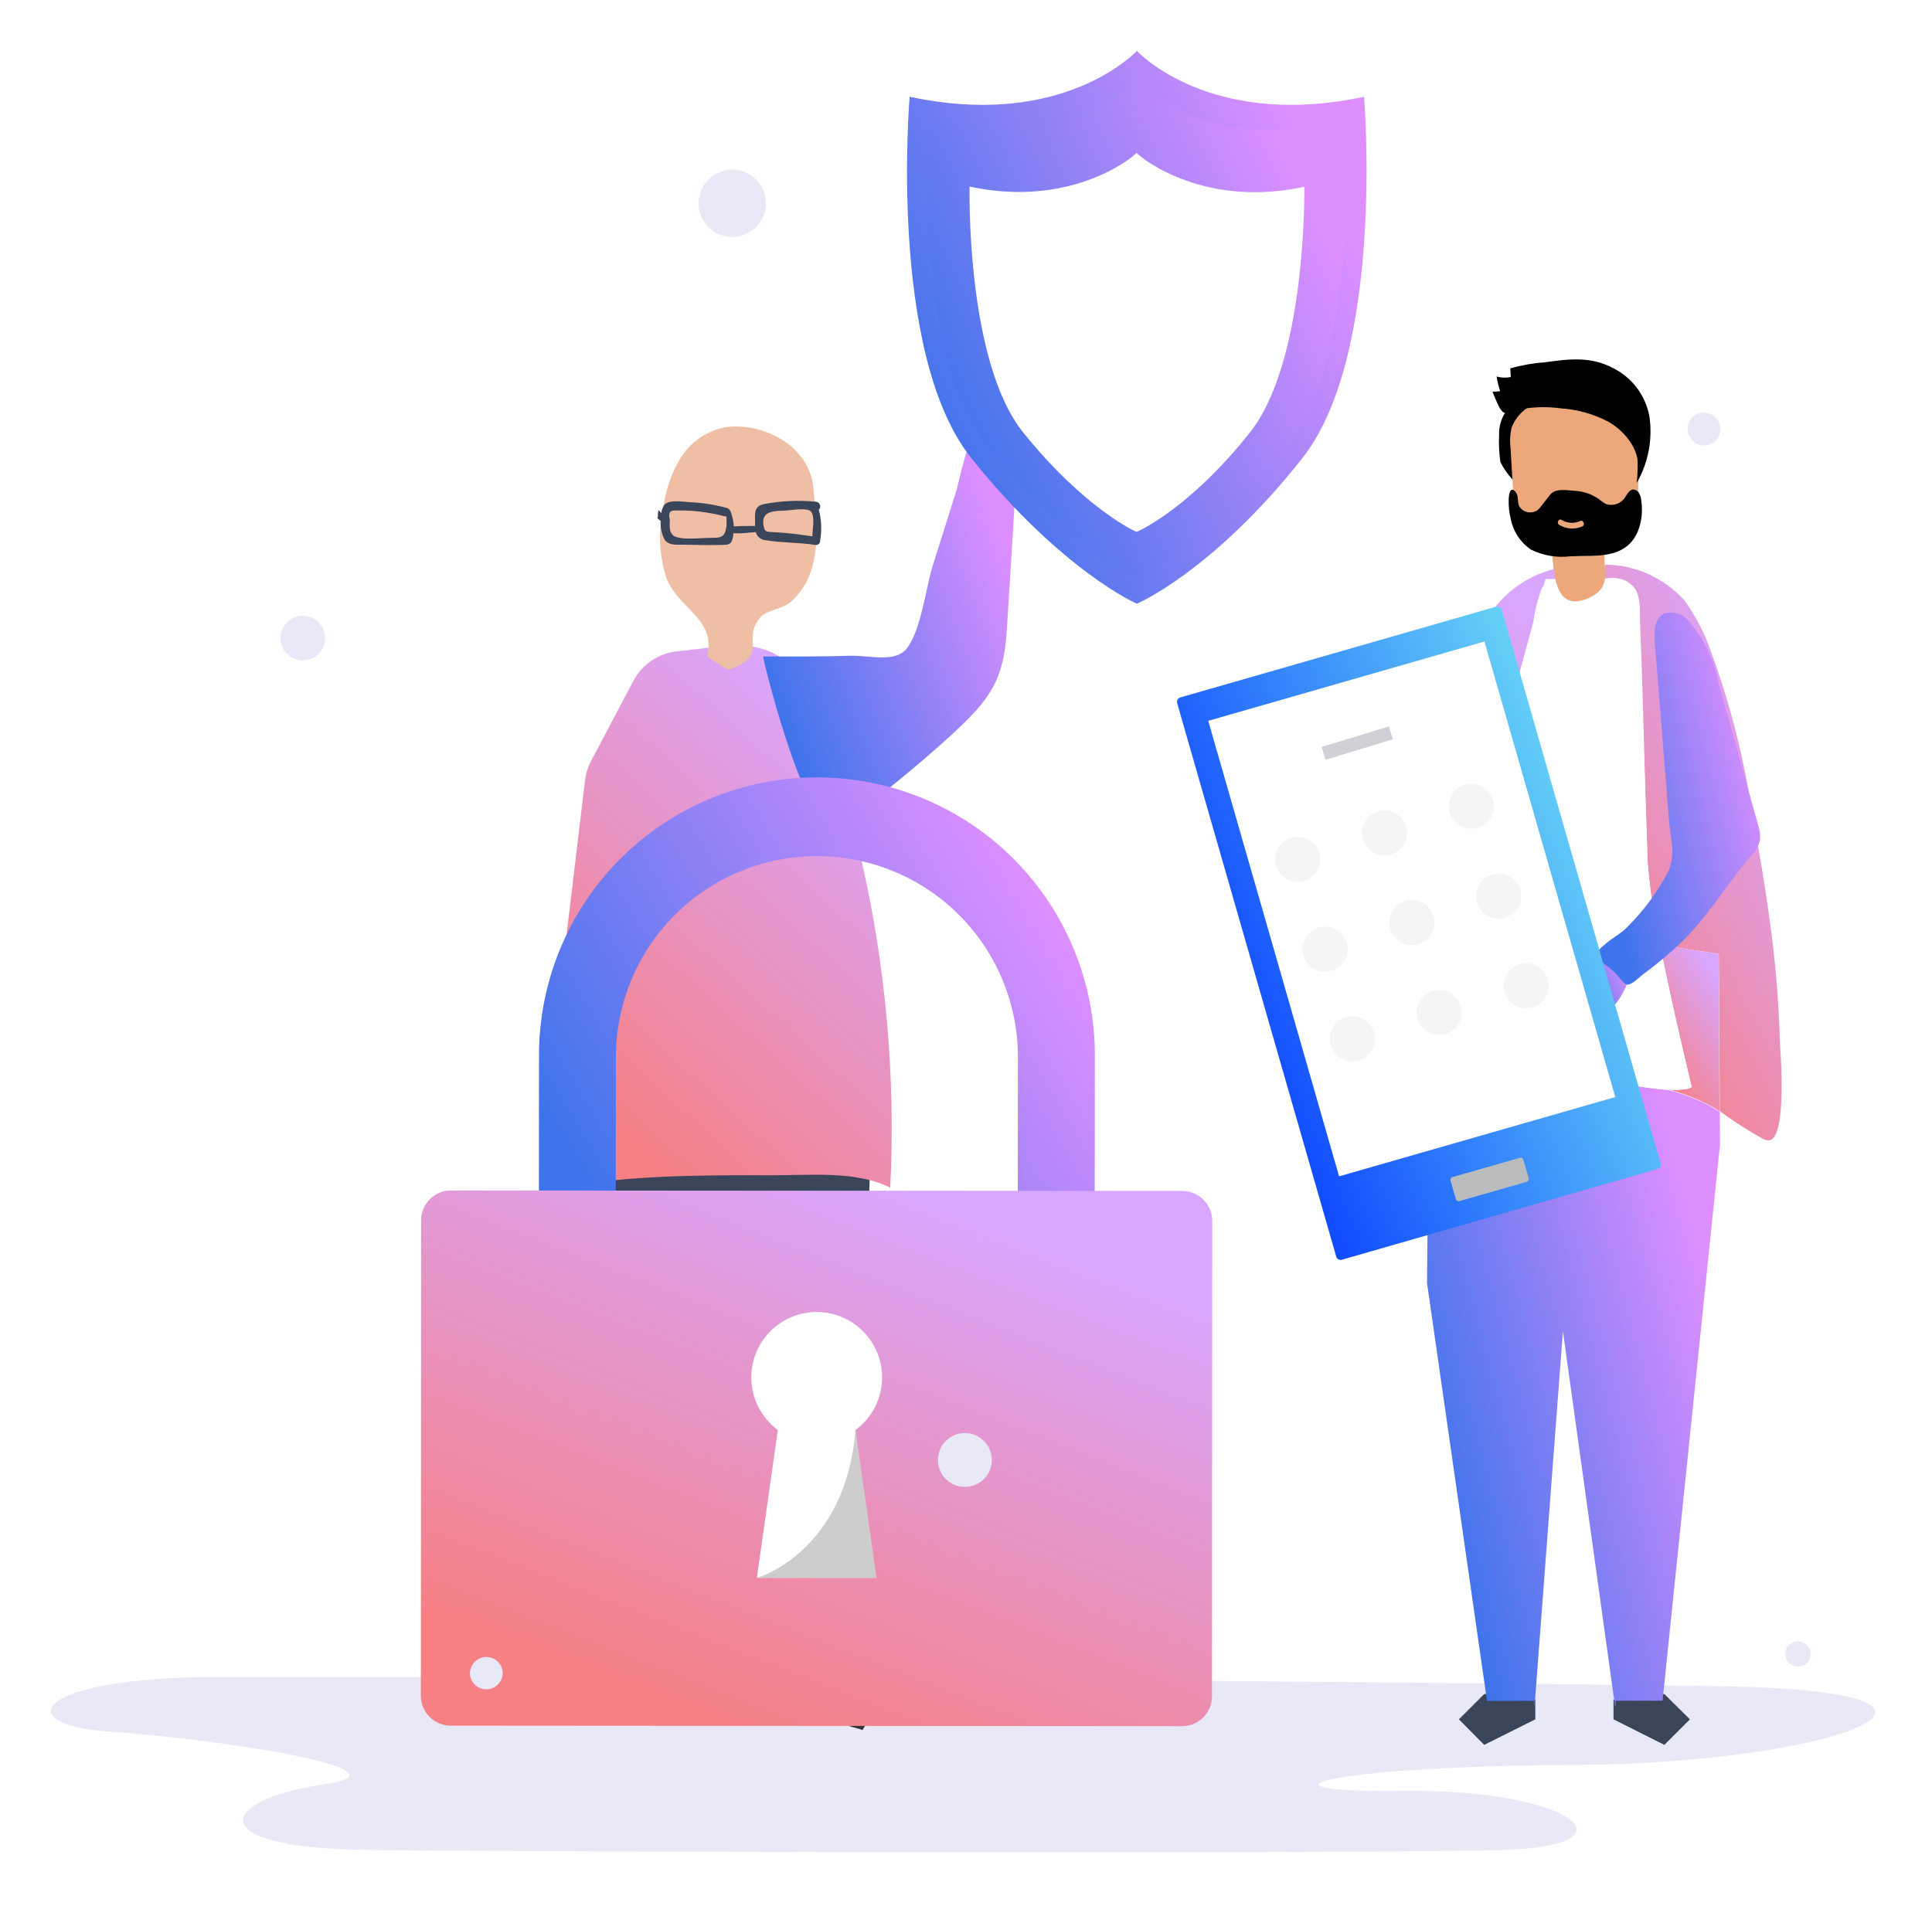 <svg width="152" height="150" viewBox="0 0 152 150" fill="none" xmlns="http://www.w3.org/2000/svg">
<g filter="url(#filter0_d_83_353)">
<g clip-path="url(#clip0_83_353)">
<path d="M50.732 127.965H17.353C2.637 127.965 0.631 131.74 8.653 132.27C16.675 132.8 33.402 135.284 25.375 136.443C17.348 137.602 15.675 141.411 28.719 141.576C41.763 141.741 107.649 141.907 118.352 141.576C129.055 141.245 123.569 136.776 110.593 136.94C97.617 137.104 103.636 134.986 124.038 134.887C144.44 134.788 159.155 129.058 135.075 128.694C110.995 128.33 50.732 127.965 50.732 127.965Z" fill="#E8E8F7"/>
<path d="M63.983 129.493L64.361 131.125L67.861 132.14L69.055 130.169L67.104 128.835L63.621 127.835L63.983 129.493Z" fill="#333333"/>
<path d="M54.269 127.92L54.169 129.652L50.845 131.185L49.333 129.373L51.045 127.741L54.269 127.92Z" fill="#333333"/>
<path d="M67.467 78.795L69.099 84.09L68.422 86.558L68.502 86.538L68.002 100.631L66.949 129.015L63.705 128.995L56.858 96.072L56.48 97.625L54.27 128.295L51.284 128.136L45.432 88.366L45.193 80.266L67.467 78.795Z" fill="#3B455A"/>
<path d="M53.214 47.266L57.014 46.828C65.493 45.853 66.469 57.696 67.743 63.548C69.698 72.04 70.47 80.761 70.038 89.464C67.311 88.091 63.629 88.509 60.583 88.489C54.97 88.469 49.177 88.489 43.803 89.524C42.803 89.724 43.027 82.438 43.186 81.084C43.524 78.317 43.843 75.57 44.186 72.804C44.786 67.804 45.38 62.832 45.977 57.835C45.997 57.696 46.017 57.535 46.037 57.397C46.096 56.86 46.258 56.339 46.515 55.864L49.839 49.574C50.171 48.944 50.652 48.404 51.24 48.001C51.828 47.599 52.506 47.347 53.214 47.266Z" fill="url(#paint0_linear_83_353)"/>
<path d="M52.418 34.745C52.627 33.903 52.948 33.092 53.373 32.336C53.762 31.605 54.318 30.975 54.996 30.498C55.673 30.021 56.453 29.709 57.273 29.589C60.299 29.31 63.722 31.201 64.001 34.446C64.18 36.496 64.479 38.686 63.882 40.676C63.593 41.745 62.99 42.702 62.15 43.423C61.533 43.923 60.259 44.04 59.801 44.597C58.328 46.428 60.458 47.284 57.771 48.538C57.641 48.605 57.499 48.645 57.353 48.657C57.141 48.637 56.94 48.554 56.776 48.418C56.438 48.199 56.099 47.98 55.761 47.741C55.718 47.718 55.684 47.684 55.661 47.641C55.646 47.606 55.639 47.569 55.639 47.532C55.639 47.494 55.646 47.457 55.661 47.422C56.298 44.595 53.053 43.759 52.337 41.192C51.948 39.849 51.833 38.441 51.999 37.052C52.092 36.275 52.232 35.505 52.418 34.745Z" fill="#EFBFA5"/>
<path d="M64.421 36.118C64.472 36.068 64.508 36.003 64.524 35.933C64.539 35.862 64.534 35.789 64.509 35.722C64.484 35.654 64.439 35.596 64.381 35.553C64.323 35.51 64.254 35.485 64.182 35.481C62.8 35.348 61.405 35.416 60.042 35.681C59.342 35.86 59.385 36.381 59.405 37.054V37.392H58.967C58.549 37.392 58.151 37.392 57.733 37.432C57.713 37.022 57.625 36.619 57.474 36.238C57.459 36.208 57.439 36.181 57.414 36.158C57.392 36.114 57.362 36.075 57.324 36.045C57.286 36.014 57.242 35.991 57.195 35.979C56.247 35.717 55.272 35.563 54.289 35.521C53.789 35.501 52.776 35.302 52.338 35.66C52.154 35.854 52.047 36.109 52.038 36.377L51.859 36.198C51.839 36.178 51.819 36.158 51.799 36.158C51.775 36.303 51.761 36.449 51.759 36.596C51.755 36.657 51.742 36.718 51.719 36.775C51.8 36.854 51.887 36.927 51.978 36.994C51.947 37.511 52.057 38.027 52.296 38.487C52.634 38.925 53.212 38.865 53.669 38.865C54.684 38.885 55.719 38.905 56.734 38.885C57.192 38.865 57.49 38.925 57.634 38.407C57.675 38.258 57.695 38.104 57.694 37.949C57.714 37.949 57.734 37.969 57.754 37.969C58.166 37.979 58.579 37.959 58.988 37.909C59.148 37.906 59.308 37.892 59.466 37.869C59.507 38.039 59.599 38.192 59.731 38.306C59.864 38.42 60.028 38.49 60.202 38.506C61.496 38.725 62.849 38.685 64.163 38.884C64.21 38.891 64.258 38.888 64.303 38.874C64.349 38.86 64.391 38.836 64.425 38.803C64.46 38.77 64.486 38.73 64.503 38.685C64.519 38.641 64.526 38.593 64.521 38.546C64.668 37.739 64.633 36.91 64.421 36.118ZM57.156 37.372C57.056 38.288 56.718 38.327 55.942 38.327C55.265 38.307 53.315 38.586 52.897 38.068C52.618 37.75 52.697 37.292 52.697 36.874C52.558 36.374 52.697 36.138 53.175 36.174H53.911C54.987 36.215 56.055 36.375 57.096 36.652H57.156C57.155 36.896 57.175 37.133 57.155 37.372H57.156ZM63.924 38.208C63.224 38.108 62.531 38.008 61.854 37.949C61.476 37.909 61.098 37.889 60.719 37.869C60.219 37.849 60.142 37.809 60.062 37.292C59.883 36.138 61.062 36.217 61.834 36.177C62.272 36.157 63.486 35.918 63.805 36.257C64.142 36.616 63.903 37.751 63.921 38.208H63.924Z" fill="#3B455A"/>
<path d="M120.791 129.751V131.304L116.77 133.314L114.779 131.304L116.77 129.313H117.029L117.109 129.751H120.791Z" fill="#3B455A"/>
<path d="M130.664 129.313H130.943L132.953 131.304L130.943 133.314L126.943 131.304V129.751H130.625L130.664 129.313Z" fill="#3B455A"/>
<path d="M130.606 70.375C130.133 68.244 129.807 66.082 129.631 63.906C129.512 59.885 129.014 46.606 129.014 46.606L126.566 41.53H126.106C126.141 41.533 126.175 41.526 126.206 41.51C126.106 41.53 126.266 40.535 126.286 40.435C127.462 40.445 128.624 40.7 129.696 41.183C130.769 41.667 131.729 42.368 132.516 43.242C133.449 44.538 134.181 45.967 134.686 47.482C136.157 51.532 137.217 55.72 137.851 59.982C138.369 62.789 138.851 65.595 139.224 68.382C139.658 71.451 139.925 74.54 140.024 77.638C140.024 77.976 140.104 78.932 140.143 80.066C140.223 82.435 140.163 85.619 139.188 85.739C139.006 85.743 138.826 85.694 138.67 85.6C137.504 84.956 136.38 84.237 135.306 83.45L135.226 71.069L130.606 70.375Z" fill="url(#paint1_linear_83_353)"/>
<path d="M108.031 83.094C108.29 80.467 108.549 77.819 108.867 75.194C109.436 69.941 110.428 64.742 111.833 59.648C112.39 57.717 113.047 55.806 113.684 53.895C114.46 51.566 115.256 49.237 116.033 46.928C116.4 45.565 117.095 44.313 118.056 43.279C119.016 42.245 120.215 41.462 121.547 40.996C122.073 40.815 122.612 40.675 123.159 40.578C123.179 40.638 123.179 40.697 123.199 40.757C123.228 41.042 123.323 41.316 123.478 41.557L121.587 41.577C121.587 41.577 116.252 60.566 116.053 63.831C115.973 65.065 115.735 67.792 115.453 70.658L112.547 71.096L112.428 82.044C112.269 82.084 112.11 82.144 111.95 82.183C111.059 82.526 110.237 83.024 109.522 83.656C108.37 84.408 107.872 84.726 108.031 83.094Z" fill="url(#paint2_linear_83_353)"/>
<path d="M115.437 70.633C114.999 75.151 114.501 80.048 114.501 80.048C114.501 80.048 116.85 80.108 120.234 80.366C119.975 80.366 119.734 80.346 119.478 80.346C117.109 80.326 114.678 81.346 112.412 81.998L112.531 71.05L115.437 70.633Z" fill="#667482"/>
<path d="M131.281 81.741C132.893 81.821 133.092 81.522 133.092 81.522C133.092 81.522 131.639 75.575 130.604 70.375L135.222 71.075L135.282 83.456C134.889 83.192 134.476 82.958 134.048 82.756C133.162 82.327 132.235 81.987 131.281 81.741Z" fill="url(#paint3_linear_83_353)"/>
<path d="M112.411 82.019C114.66 81.362 117.111 80.347 119.477 80.367C119.736 80.367 119.977 80.367 120.233 80.387L120.87 80.447C122.442 80.566 124.234 80.747 126.085 80.965C126.185 80.985 126.264 80.985 126.364 81.005C127.981 81.386 129.625 81.646 131.281 81.781C132.24 82.03 133.173 82.37 134.068 82.796C134.506 83.015 134.904 83.254 135.302 83.496L135.322 86.064L130.804 129.835H127.104V130.273H127.064L122.983 100.913L122.963 100.754L120.732 130.288H120.712V129.85H116.99L112.272 96.968L112.411 82.019Z" fill="url(#paint4_linear_83_353)"/>
<path d="M114.501 80.049C114.501 80.049 116.85 80.109 120.234 80.367L120.871 80.427C122.444 80.546 124.235 80.727 126.086 80.945C126.186 80.965 126.265 80.965 126.365 80.985C127.982 81.367 129.626 81.626 131.282 81.761C132.894 81.841 133.093 81.542 133.093 81.542C133.093 81.542 131.64 75.59 130.605 70.395C130.132 68.264 129.806 66.102 129.63 63.926C129.471 59.726 129.371 55.506 129.252 51.306C129.192 49.196 129.113 47.106 129.033 44.996C128.993 44.06 129.152 42.767 128.396 42.05C127.242 40.975 125.769 41.771 124.435 41.732C123.435 41.692 121.967 41.254 121.31 42.269C120.977 43.163 120.742 44.091 120.61 45.036C119.993 47.305 119.376 49.594 118.759 51.883C117.744 55.725 116.271 59.845 116.032 63.846C115.952 65.08 115.714 67.807 115.432 70.673C115.001 75.172 114.501 80.049 114.501 80.049Z" fill="white"/>
<path d="M120.035 29.431C119.569 30.405 119.343 31.477 119.378 32.556C119.401 32.697 119.393 32.842 119.355 32.98C119.317 33.118 119.251 33.246 119.159 33.356C118.92 33.556 119.159 33.933 118.959 33.694C118.594 33.293 118.286 32.844 118.043 32.36C117.94 31.648 117.907 30.928 117.943 30.21C117.924 29.582 118.098 28.963 118.443 28.438C118.679 28.153 118.961 27.911 119.279 27.721C119.698 27.399 120.169 27.15 120.672 26.985C121.548 26.766 122.125 27.065 121.372 27.741C120.824 28.215 120.37 28.789 120.035 29.431Z" fill="black"/>
<path d="M126.285 41.293C126.282 41.635 126.193 41.97 126.026 42.268C125.826 42.548 125.559 42.773 125.25 42.925C124.886 43.143 124.478 43.28 124.056 43.325C123.844 43.344 123.631 43.312 123.433 43.232C123.236 43.153 123.061 43.027 122.921 42.867C122.145 41.892 122.145 39.782 122.065 38.587C120.99 38.448 119.716 38.169 119.298 37.054C119.179 36.694 119.118 36.318 119.119 35.939C119.019 34.367 118.94 32.794 118.84 31.222C118.773 30.683 118.807 30.136 118.94 29.61C119.107 29.192 119.357 28.812 119.675 28.494C119.993 28.176 120.373 27.926 120.791 27.759C121.773 27.258 122.861 27.002 123.963 27.012C125.065 27.023 126.149 27.299 127.121 27.819C127.668 28.103 128.129 28.53 128.455 29.053C128.876 29.96 129.041 30.965 128.933 31.959C128.913 32.875 128.893 33.81 128.873 34.726C128.853 35.781 128.754 37.015 127.973 37.612C127.555 37.93 126.998 38.012 126.659 38.428C125.966 39.184 126.324 40.298 126.285 41.293Z" fill="#ECA87B"/>
<path d="M118.86 36.854C119.053 37.825 119.617 38.682 120.432 39.243C121.392 39.721 122.472 39.908 123.537 39.78C124.114 39.76 124.691 39.74 125.269 39.74C126.722 39.7 128.175 39.422 128.852 37.829C129.153 37.071 129.249 36.247 129.131 35.44C129.123 35.216 129.062 34.998 128.952 34.803C128.902 34.712 128.826 34.636 128.734 34.587C128.642 34.538 128.538 34.516 128.434 34.524C128.175 34.584 128.034 34.862 127.877 35.101C127.728 35.35 127.5 35.542 127.23 35.647C126.959 35.751 126.662 35.762 126.384 35.678C126.227 35.604 126.079 35.51 125.946 35.399C125.886 35.359 125.827 35.299 125.767 35.26C125.198 34.867 124.527 34.645 123.836 34.623C123.259 34.583 122.383 34.404 121.965 34.923C121.726 35.223 121.487 35.54 121.248 35.839C121.158 35.965 121.051 36.079 120.93 36.177C120.794 36.25 120.645 36.297 120.492 36.316C120.29 36.342 120.085 36.304 119.906 36.208C119.727 36.111 119.582 35.962 119.492 35.779C119.444 35.597 119.418 35.41 119.412 35.222C119.404 35.035 119.342 34.855 119.233 34.704C118.775 34.186 118.696 35.042 118.696 35.341C118.682 35.85 118.738 36.359 118.86 36.854ZM122.86 36.914C123.079 37.049 123.329 37.127 123.586 37.141C123.844 37.155 124.1 37.104 124.333 36.994C124.592 36.894 124.733 37.352 124.472 37.432C124.185 37.556 123.874 37.61 123.562 37.589C123.251 37.568 122.949 37.474 122.681 37.313C122.423 37.174 122.622 36.776 122.861 36.915L122.86 36.914Z" fill="black"/>
<path d="M118.025 26.784C117.902 26.407 117.808 26.021 117.746 25.63C118.109 25.733 118.491 25.746 118.861 25.67C118.841 25.451 118.841 25.212 118.821 24.993C119.697 24.739 120.598 24.579 121.508 24.515C123.399 24.256 125.131 24.015 126.922 24.973C127.658 25.343 128.299 25.878 128.793 26.538C129.287 27.197 129.62 27.962 129.768 28.773C130.031 30.581 129.679 32.424 128.768 34.008C128.837 33.38 128.857 32.748 128.828 32.117C128.747 31.701 128.592 31.304 128.37 30.943C127.924 30.228 127.309 29.633 126.579 29.211C125.409 28.587 124.12 28.221 122.797 28.136C121.529 27.963 120.24 28.031 118.997 28.336C118.44 28.515 118.36 28.674 117.982 28.097C117.773 27.683 117.587 27.258 117.425 26.823C117.625 26.821 117.826 26.808 118.025 26.784Z" fill="black"/>
<path d="M124.673 71.709C124.605 71.744 124.545 71.791 124.494 71.848C124.464 71.925 124.464 72.01 124.494 72.087C124.554 72.306 124.594 72.525 124.653 72.724C124.653 72.704 125.353 72.624 125.469 72.744C125.769 73.023 125.509 73.421 125.29 73.644C124.872 74.062 124.454 74.46 124.016 74.878C124.235 75.157 124.434 75.435 124.653 75.734C124.709 75.816 124.776 75.89 124.853 75.953C125.789 76.653 127.062 75.153 127.48 74.48C127.877 73.815 128.18 73.098 128.38 72.35C128.406 72.287 128.413 72.217 128.4 72.15C128.38 72.07 128.3 72.031 128.241 71.971C127.763 71.633 127.126 70.896 126.509 70.856C125.927 70.833 125.17 71.43 124.673 71.709Z" fill="url(#paint5_linear_83_353)"/>
<path d="M131.521 62.293C131.648 63.059 131.559 63.845 131.262 64.562C130.41 66.195 129.308 67.686 127.998 68.981C127.48 69.518 126.784 69.837 126.246 70.335C125.946 70.594 125.589 70.853 125.728 71.251C125.847 71.629 126.683 72.187 126.982 72.465C127.201 72.665 127.738 73.44 127.997 73.48C128.355 73.54 128.972 72.903 129.231 72.704C130.067 72.087 130.903 71.41 131.679 70.713C134.167 68.504 135.66 65.836 137.77 63.328C138.118 62.993 138.361 62.564 138.47 62.094C138.503 61.71 138.455 61.324 138.331 60.959C137.296 57.217 136.241 53.495 135.206 49.753C134.867 47.938 134.049 46.246 132.837 44.853C132.614 44.581 132.315 44.381 131.979 44.278C131.642 44.176 131.283 44.175 130.946 44.276C130.17 44.634 130.11 45.709 130.19 46.585C130.449 49.73 130.708 52.855 130.946 56C131.065 57.572 131.205 59.145 131.324 60.717C131.361 61.199 131.461 61.736 131.521 62.293Z" fill="url(#paint6_linear_83_353)"/>
<path d="M130.405 87.991L105.568 95.137C105.478 95.161 105.383 95.15 105.301 95.105C105.219 95.061 105.158 94.987 105.13 94.898L92.61 51.326C92.586 51.236 92.597 51.141 92.642 51.059C92.686 50.977 92.76 50.916 92.849 50.888L117.71 43.742C117.8 43.718 117.895 43.729 117.977 43.774C118.058 43.818 118.12 43.892 118.148 43.981L130.648 87.553C130.662 87.598 130.667 87.645 130.662 87.691C130.658 87.738 130.643 87.783 130.621 87.824C130.598 87.865 130.567 87.901 130.53 87.93C130.493 87.959 130.45 87.979 130.405 87.991Z" fill="url(#paint7_linear_83_353)"/>
<path d="M116.788 46.485L95.058 52.726L105.353 88.573L127.083 82.332L116.788 46.485Z" fill="white"/>
<path d="M120.114 89.006L114.819 90.519C114.79 90.527 114.76 90.529 114.731 90.526C114.701 90.522 114.672 90.513 114.646 90.498C114.62 90.483 114.598 90.463 114.579 90.439C114.561 90.416 114.548 90.389 114.54 90.36L114.122 88.907C114.114 88.878 114.112 88.848 114.116 88.819C114.119 88.789 114.129 88.76 114.144 88.735C114.158 88.709 114.178 88.686 114.202 88.668C114.225 88.649 114.252 88.636 114.281 88.628L119.576 87.115C119.605 87.107 119.635 87.105 119.664 87.108C119.694 87.112 119.723 87.121 119.749 87.136C119.775 87.151 119.797 87.171 119.816 87.195C119.834 87.218 119.847 87.245 119.855 87.274L120.273 88.727C120.285 88.785 120.275 88.845 120.246 88.896C120.217 88.948 120.17 88.987 120.114 89.006Z" fill="#BABCBE"/>
<g opacity="0.47">
<g opacity="0.47">
<g opacity="0.47">
<path opacity="0.47" d="M103.792 63.11C103.894 63.445 103.895 63.802 103.794 64.137C103.694 64.472 103.496 64.77 103.226 64.992C102.956 65.215 102.626 65.353 102.278 65.388C101.93 65.423 101.579 65.354 101.27 65.19C100.961 65.025 100.708 64.773 100.542 64.465C100.377 64.157 100.306 63.807 100.34 63.458C100.373 63.11 100.509 62.78 100.73 62.509C100.952 62.238 101.248 62.038 101.583 61.936C102.032 61.799 102.516 61.846 102.93 62.066C103.344 62.286 103.654 62.662 103.792 63.11Z" fill="#292949"/>
<path opacity="0.47" d="M110.62 61.019C110.722 61.353 110.723 61.711 110.622 62.046C110.522 62.381 110.324 62.679 110.054 62.901C109.784 63.124 109.454 63.261 109.106 63.297C108.758 63.332 108.407 63.263 108.098 63.099C107.789 62.934 107.536 62.682 107.37 62.374C107.205 62.066 107.134 61.716 107.168 61.367C107.201 61.019 107.337 60.688 107.558 60.417C107.78 60.147 108.076 59.947 108.411 59.845C108.86 59.708 109.344 59.755 109.758 59.975C110.172 60.195 110.482 60.571 110.62 61.019Z" fill="#292949"/>
<path opacity="0.47" d="M117.447 58.929C117.549 59.264 117.55 59.621 117.45 59.956C117.349 60.291 117.151 60.589 116.881 60.811C116.611 61.034 116.281 61.172 115.933 61.207C115.585 61.242 115.234 61.173 114.925 61.009C114.616 60.844 114.363 60.592 114.197 60.284C114.032 59.976 113.961 59.626 113.995 59.277C114.028 58.929 114.164 58.599 114.385 58.328C114.607 58.057 114.903 57.857 115.238 57.755C115.687 57.618 116.171 57.665 116.585 57.885C116.999 58.105 117.309 58.481 117.447 58.929Z" fill="#292949"/>
</g>
<g opacity="0.47">
<path opacity="0.47" d="M104.382 72.457C105.357 72.383 106.089 71.532 106.015 70.556C105.941 69.581 105.09 68.849 104.114 68.923C103.138 68.997 102.407 69.848 102.481 70.824C102.555 71.8 103.406 72.531 104.382 72.457Z" fill="#292949"/>
<path opacity="0.47" d="M112.825 68.921C113.004 67.959 112.369 67.034 111.407 66.855C110.444 66.677 109.52 67.312 109.341 68.274C109.162 69.236 109.797 70.161 110.759 70.34C111.721 70.519 112.646 69.883 112.825 68.921Z" fill="#292949"/>
<path opacity="0.47" d="M119.597 65.995C119.699 66.33 119.7 66.687 119.599 67.022C119.499 67.357 119.301 67.655 119.031 67.877C118.761 68.1 118.431 68.238 118.083 68.273C117.735 68.308 117.384 68.239 117.075 68.075C116.766 67.91 116.513 67.658 116.347 67.35C116.182 67.042 116.111 66.692 116.145 66.343C116.178 65.995 116.314 65.665 116.535 65.394C116.757 65.123 117.053 64.923 117.388 64.821C117.837 64.684 118.321 64.731 118.735 64.951C119.149 65.171 119.459 65.547 119.597 65.995Z" fill="#292949"/>
</g>
<g opacity="0.47">
<path opacity="0.47" d="M107.603 79.038C108.318 78.37 108.356 77.248 107.688 76.533C107.019 75.817 105.898 75.779 105.182 76.448C104.467 77.116 104.429 78.238 105.097 78.953C105.766 79.669 106.887 79.707 107.603 79.038Z" fill="#292949"/>
<path opacity="0.47" d="M114.919 75.152C115.021 75.487 115.022 75.844 114.921 76.179C114.821 76.514 114.623 76.812 114.353 77.034C114.083 77.257 113.753 77.395 113.405 77.43C113.057 77.465 112.706 77.396 112.397 77.232C112.088 77.067 111.835 76.815 111.669 76.507C111.504 76.199 111.433 75.849 111.466 75.5C111.5 75.152 111.636 74.822 111.857 74.551C112.079 74.28 112.375 74.08 112.71 73.978C113.159 73.841 113.643 73.888 114.057 74.108C114.471 74.328 114.781 74.704 114.919 75.152Z" fill="#292949"/>
<path opacity="0.47" d="M121.766 73.062C121.868 73.397 121.869 73.754 121.768 74.089C121.668 74.424 121.47 74.722 121.2 74.944C120.93 75.167 120.6 75.304 120.252 75.339C119.904 75.374 119.553 75.306 119.244 75.141C118.935 74.977 118.682 74.725 118.516 74.417C118.351 74.109 118.28 73.759 118.313 73.411C118.347 73.062 118.483 72.732 118.704 72.461C118.925 72.19 119.221 71.99 119.556 71.888C120.005 71.751 120.489 71.798 120.904 72.018C121.318 72.238 121.628 72.613 121.766 73.062Z" fill="#292949"/>
</g>
</g>
<path opacity="0.47" d="M109.276 53.166L103.983 54.781L104.291 55.79L109.584 54.175L109.276 53.166Z" fill="#292949"/>
</g>
<path d="M77.518 30.329L79.708 30.667L80.708 27.084L78.976 25.531L77.045 26.108L77.645 27.76L77.227 27.7L76.889 27.222L76.411 27.58L77.518 30.329Z" fill="#00AEEF"/>
<path d="M61.734 53.834C60.719 50.669 60.002 47.663 60.042 47.663C62.331 47.663 64.62 47.683 66.909 47.603C68.362 47.563 70.432 48.18 71.328 47.046C72.463 45.613 72.821 42.368 73.358 40.597C73.975 38.646 74.592 36.676 75.209 34.725C75.567 33.571 76.164 29.948 77.199 29.609C77.418 29.529 80.165 29.987 80.165 29.947L79.628 38.904L79.21 45.592C78.971 49.513 77.896 51.006 75.03 53.673C72.184 56.3 69.138 58.689 66.113 61.073C64.799 62.134 63.027 57.835 61.734 53.834Z" fill="url(#paint8_linear_83_353)"/>
<path d="M86.117 99.198H80.066L80.086 79.198C80.087 77.121 79.68 75.064 78.886 73.145C78.093 71.226 76.929 69.482 75.461 68.013C73.993 66.543 72.251 65.377 70.333 64.581C68.415 63.785 66.358 63.375 64.281 63.373C62.205 63.372 60.148 63.78 58.229 64.573C56.31 65.367 54.566 66.531 53.096 67.998C51.627 69.466 50.461 71.209 49.665 73.127C48.869 75.045 48.458 77.101 48.457 79.178L48.437 99.178H42.386L42.406 79.178C42.388 76.294 42.94 73.435 44.032 70.766C45.123 68.096 46.732 65.669 48.765 63.624C50.798 61.579 53.216 59.956 55.879 58.849C58.542 57.742 61.398 57.173 64.282 57.174C67.165 57.176 70.021 57.748 72.683 58.857C75.345 59.966 77.761 61.591 79.792 63.638C81.824 65.685 83.43 68.114 84.519 70.784C85.608 73.455 86.158 76.314 86.137 79.198L86.117 99.198Z" fill="url(#paint9_linear_83_353)"/>
<path d="M95.353 129.493C95.352 130.116 95.104 130.713 94.664 131.153C94.224 131.593 93.627 131.841 93.004 131.842L35.459 131.802C34.836 131.801 34.239 131.553 33.799 131.113C33.359 130.673 33.111 130.076 33.11 129.453L33.13 92.032C33.131 91.409 33.379 90.812 33.819 90.372C34.26 89.932 34.856 89.684 35.479 89.683L93.024 89.723C93.647 89.724 94.243 89.972 94.684 90.412C95.124 90.853 95.372 91.449 95.373 92.072L95.353 129.493Z" fill="url(#paint10_linear_83_353)"/>
<path d="M69.397 104.413C69.4 103.533 69.178 102.668 68.752 101.899C68.325 101.129 67.709 100.482 66.961 100.019C66.213 99.556 65.359 99.292 64.481 99.253C63.602 99.214 62.728 99.401 61.942 99.796C61.156 100.191 60.485 100.78 59.992 101.509C59.498 102.237 59.2 103.08 59.126 103.956C59.051 104.832 59.202 105.713 59.565 106.514C59.927 107.316 60.489 108.011 61.197 108.533L59.545 120.177H68.945L67.306 108.534C67.953 108.059 68.48 107.439 68.843 106.723C69.207 106.007 69.396 105.216 69.397 104.413Z" fill="white"/>
<path opacity="0.2" d="M59.544 120.177C59.544 120.177 66.511 118.206 67.307 108.533L68.939 120.177H59.544Z" fill="#060607"/>
<path d="M107.316 3.614C95.994 6.042 90.257 0.827 89.481 0.051C89.481 0.051 89.461 -0.029 89.441 0.011C89.401 -0.029 89.401 0.051 89.401 0.051C88.625 0.827 82.872 6.042 71.566 3.614C71.566 3.614 69.834 23.814 76.423 32.058C83.469 40.858 89.423 43.523 89.441 43.503C89.461 43.523 95.472 40.915 102.459 32.058C109.008 23.778 107.316 3.614 107.316 3.614Z" fill="url(#paint11_linear_83_353)"/>
<path d="M105.668 5.704C95.397 7.874 90.182 3.216 89.485 2.539C89.485 2.539 89.465 2.479 89.445 2.499C89.425 2.479 89.405 2.539 89.405 2.539C88.705 3.216 83.493 7.874 73.222 5.704C73.222 5.704 71.649 23.678 77.641 31.023C84.03 38.866 89.425 41.712 89.465 41.692C89.485 41.712 94.939 38.905 101.289 31.023C107.196 23.639 105.668 5.704 105.668 5.704Z" fill="url(#paint12_linear_83_353)"/>
<path d="M102.619 10.7C94.856 12.372 89.999 8.61 89.462 8.073C89.462 8.073 89.442 8.013 89.422 8.033C89.402 8.013 89.382 8.073 89.382 8.073C88.845 8.61 84.028 12.353 76.282 10.681C76.282 10.681 75.964 24.356 80.482 30.009C85.319 36.04 89.399 37.871 89.419 37.852C89.439 37.872 93.559 36.08 98.356 30.009C102.838 24.335 102.619 10.7 102.619 10.7Z" fill="white"/>
<path d="M23.819 47.974C24.788 47.974 25.574 47.188 25.574 46.219C25.574 45.25 24.788 44.464 23.819 44.464C22.85 44.464 22.064 45.25 22.064 46.219C22.064 47.188 22.85 47.974 23.819 47.974Z" fill="#E8E8F7"/>
<path d="M57.607 14.643C59.07 14.643 60.256 13.457 60.256 11.994C60.256 10.531 59.07 9.345 57.607 9.345C56.144 9.345 54.958 10.531 54.958 11.994C54.958 13.457 56.144 14.643 57.607 14.643Z" fill="#E8E8F7"/>
<path d="M75.911 113.014C77.081 113.014 78.03 112.065 78.03 110.895C78.03 109.725 77.081 108.776 75.911 108.776C74.741 108.776 73.792 109.725 73.792 110.895C73.792 112.065 74.741 113.014 75.911 113.014Z" fill="#E8E8F7"/>
<path d="M141.451 127.157C142 127.157 142.445 126.712 142.445 126.163C142.445 125.614 142 125.169 141.451 125.169C140.902 125.169 140.457 125.614 140.457 126.163C140.457 126.712 140.902 127.157 141.451 127.157Z" fill="#E8E8F7"/>
<path d="M39.55 127.687C39.541 128.023 39.4 128.343 39.159 128.577C38.918 128.812 38.595 128.943 38.258 128.943C37.922 128.943 37.599 128.812 37.358 128.577C37.117 128.343 36.976 128.023 36.967 127.687C36.973 127.346 37.111 127.021 37.352 126.78C37.593 126.539 37.918 126.401 38.259 126.395C38.601 126.396 38.93 126.532 39.172 126.774C39.414 127.016 39.55 127.345 39.55 127.687Z" fill="#E8E8F7"/>
<path d="M135.356 29.76C135.356 30.014 135.281 30.263 135.14 30.474C135 30.686 134.8 30.852 134.566 30.95C134.332 31.049 134.073 31.076 133.824 31.029C133.574 30.982 133.344 30.862 133.162 30.685C132.98 30.507 132.854 30.28 132.801 30.032C132.747 29.783 132.768 29.525 132.861 29.288C132.954 29.052 133.114 28.848 133.322 28.702C133.53 28.556 133.777 28.474 134.031 28.468C134.377 28.467 134.71 28.602 134.957 28.843C135.205 29.085 135.348 29.414 135.356 29.76Z" fill="#E8E8F7"/>
</g>
</g>
<defs>
<filter id="filter0_d_83_353" x="0" y="0" width="151.552" height="149.767" filterUnits="userSpaceOnUse" color-interpolation-filters="sRGB">
<feFlood flood-opacity="0" result="BackgroundImageFix"/>
<feColorMatrix in="SourceAlpha" type="matrix" values="0 0 0 0 0 0 0 0 0 0 0 0 0 0 0 0 0 0 127 0" result="hardAlpha"/>
<feOffset dy="4"/>
<feGaussianBlur stdDeviation="2"/>
<feComposite in2="hardAlpha" operator="out"/>
<feColorMatrix type="matrix" values="0 0 0 0 0 0 0 0 0 0 0 0 0 0 0 0 0 0 0.25 0"/>
<feBlend mode="normal" in2="BackgroundImageFix" result="effect1_dropShadow_83_353"/>
<feBlend mode="normal" in="SourceGraphic" in2="effect1_dropShadow_83_353" result="shape"/>
</filter>
<linearGradient id="paint0_linear_83_353" x1="63.377" y1="49.636" x2="38.8" y2="76.625" gradientUnits="userSpaceOnUse">
<stop stop-color="#D9A6FF"/>
<stop offset="1" stop-color="#F68084"/>
</linearGradient>
<linearGradient id="paint1_linear_83_353" x1="136.653" y1="43.47" x2="114.834" y2="55.2" gradientUnits="userSpaceOnUse">
<stop stop-color="#D9A6FF"/>
<stop offset="1" stop-color="#F68084"/>
</linearGradient>
<linearGradient id="paint2_linear_83_353" x1="119.609" y1="43.505" x2="97.121" y2="57.301" gradientUnits="userSpaceOnUse">
<stop stop-color="#D9A6FF"/>
<stop offset="1" stop-color="#F68084"/>
</linearGradient>
<linearGradient id="paint3_linear_83_353" x1="134.112" y1="71.251" x2="127.351" y2="75.439" gradientUnits="userSpaceOnUse">
<stop stop-color="#D9A6FF"/>
<stop offset="1" stop-color="#F68084"/>
</linearGradient>
<linearGradient id="paint4_linear_83_353" x1="113.816" y1="117.808" x2="138.666" y2="111.183" gradientUnits="userSpaceOnUse">
<stop stop-color="#3D73EB"/>
<stop offset="1" stop-color="#DE8FFF"/>
</linearGradient>
<linearGradient id="paint5_linear_83_353" x1="124.31" y1="74.815" x2="128.43" y2="72.837" gradientUnits="userSpaceOnUse">
<stop stop-color="#3D73EB"/>
<stop offset="1" stop-color="#DE8FFF"/>
</linearGradient>
<linearGradient id="paint6_linear_83_353" x1="126.553" y1="66.163" x2="140.432" y2="62.665" gradientUnits="userSpaceOnUse">
<stop stop-color="#3D73EB"/>
<stop offset="1" stop-color="#DE8FFF"/>
</linearGradient>
<linearGradient id="paint7_linear_83_353" x1="95.147" y1="82.294" x2="132.313" y2="66.409" gradientUnits="userSpaceOnUse">
<stop stop-color="#0538FF"/>
<stop offset="1" stop-color="#70E3F5"/>
</linearGradient>
<linearGradient id="paint8_linear_83_353" x1="61.389" y1="53.327" x2="81.865" y2="45.807" gradientUnits="userSpaceOnUse">
<stop stop-color="#3D73EB"/>
<stop offset="1" stop-color="#DE8FFF"/>
</linearGradient>
<linearGradient id="paint9_linear_83_353" x1="45.317" y1="88.692" x2="82.428" y2="66.385" gradientUnits="userSpaceOnUse">
<stop stop-color="#3D73EB"/>
<stop offset="1" stop-color="#DE8FFF"/>
</linearGradient>
<linearGradient id="paint10_linear_83_353" x1="79.807" y1="92.507" x2="63.299" y2="134.735" gradientUnits="userSpaceOnUse">
<stop stop-color="#D9A6FF"/>
<stop offset="1" stop-color="#F68084"/>
</linearGradient>
<linearGradient id="paint11_linear_83_353" x1="73.782" y1="32.627" x2="107.715" y2="16.346" gradientUnits="userSpaceOnUse">
<stop stop-color="#3D73EB"/>
<stop offset="1" stop-color="#DE8FFF"/>
</linearGradient>
<linearGradient id="paint12_linear_83_353" x1="75.233" y1="31.893" x2="105.946" y2="17.05" gradientUnits="userSpaceOnUse">
<stop stop-color="#3D73EB"/>
<stop offset="1" stop-color="#DE8FFF"/>
</linearGradient>
<clipPath id="clip0_83_353">
<rect width="143.552" height="141.767" fill="white" transform="translate(4)"/>
</clipPath>
</defs>
</svg>

